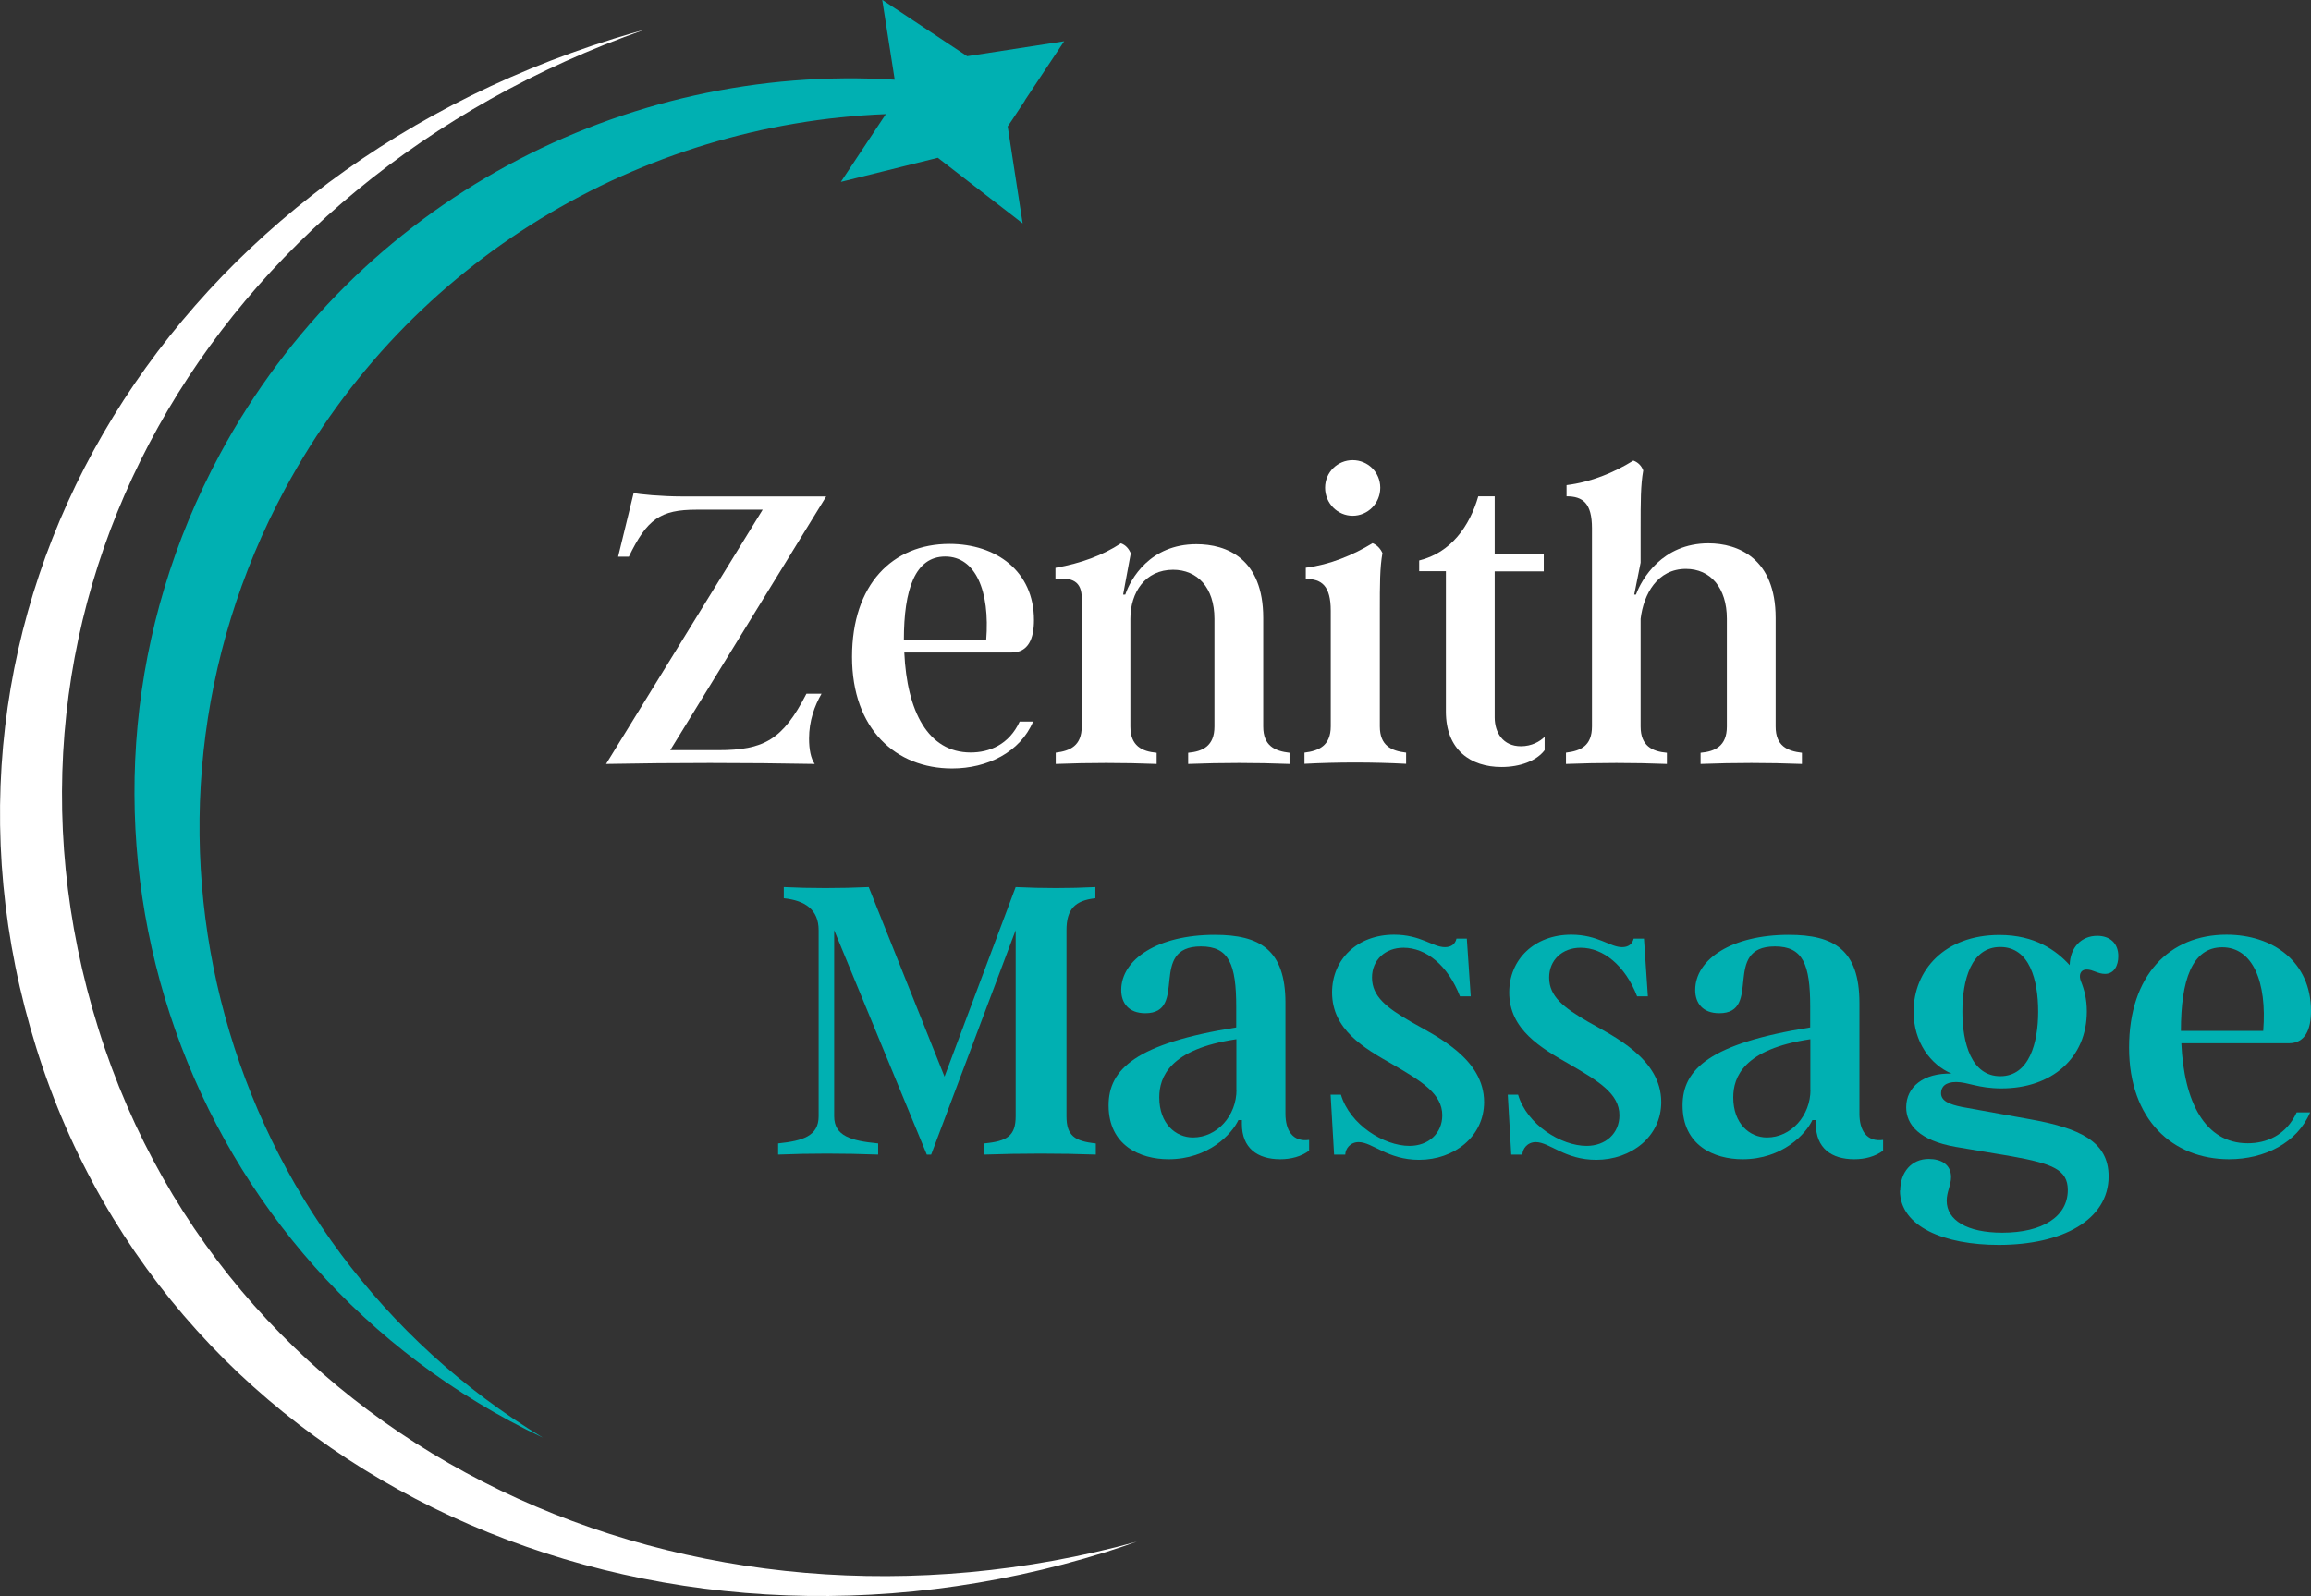 <svg xmlns="http://www.w3.org/2000/svg" id="Header" viewBox="0 0 159.16 109.95"><rect x="0" y="0" width="159.16" height="109.95" fill="#333333" stroke="none"/><defs><style>.cls-1{fill:#00b0b2;}.cls-2{fill:#fff;}</style></defs><path class="cls-2" d="M42.25,2.67c.72-.22,1.43-.43,2.15-.63C14.4,12.58-2.39,41.53,6.77,70.85c9.15,29.32,40.86,43.76,71.52,35.36-.7,.25-1.41,.48-2.12,.71-31.32,9.78-64.31-4.73-73.67-34.73C-6.87,42.19,10.93,12.45,42.25,2.67Z"></path><path class="cls-1" d="M70.58,6.92l2.71-4.08-6.68,1.03-5.85-3.88,.86,5.5C43.03,4.33,24.57,13.81,15.15,31.28c-12.88,23.91-3.93,53.74,19.98,66.62,.74,.4,1.5,.78,2.26,1.14C15.15,85.55,7.16,56.85,19.63,33.69,28.18,17.81,44.21,8.53,61.01,7.86l-3.1,4.67,6.68-1.66,5.84,4.52-1.03-6.68,.28-.41,.9-1.36Z"></path><g><path class="cls-2" d="M52.51,35.11h-4.54c-2.49,0-3.41,.65-4.66,3.24h-.74l1.07-4.39c.33,.09,1.93,.24,3.35,.24h9.91l-10.74,17.48h3.3c3.15,0,4.45-.71,6.08-3.89h1.04c-.48,.83-.86,1.87-.86,3.09,0,.74,.12,1.37,.39,1.75-4.81-.09-9.65-.09-14.37,0l10.78-17.51Z"></path><path class="cls-2" d="M70.23,49.71h.92c-.89,2.11-3.15,3.23-5.58,3.23-3.86,0-6.89-2.7-6.89-7.69s2.79-7.78,6.71-7.78c3.21,0,5.82,1.87,5.82,5.25,0,1.28-.39,2.23-1.54,2.23h-7.39c.18,4.04,1.63,6.89,4.57,6.89,1.28,0,2.64-.53,3.38-2.14Zm-7.98-5.61h5.67c.27-3.41-.74-5.76-2.82-5.76s-2.85,2.26-2.85,5.76Z"></path><path class="cls-2" d="M72.72,51.85c.98-.12,1.78-.47,1.78-1.81v-8.84c0-1.13-.65-1.45-1.81-1.31v-.77c1.81-.33,3.24-.86,4.51-1.69,.33,.12,.53,.36,.68,.68l-.53,2.85h.15c.36-1.07,1.69-3.47,4.9-3.47,2.08,0,4.6,.98,4.6,5.08v7.48c0,1.34,.8,1.69,1.81,1.81v.77c-2.32-.09-4.63-.09-6.98,0v-.77c1.01-.09,1.81-.47,1.81-1.81v-7.42c0-2.17-1.19-3.38-2.85-3.38-1.9,0-2.94,1.54-2.94,3.38v7.42c0,1.34,.8,1.72,1.81,1.81v.77c-2.32-.09-4.63-.09-6.95,0v-.77Z"></path><path class="cls-2" d="M89.84,51.85c.98-.12,1.81-.47,1.81-1.81v-7.96c0-1.72-.62-2.2-1.72-2.2v-.77c1.66-.21,3.24-.86,4.6-1.69,.3,.12,.53,.36,.68,.68-.18,1.01-.18,2.14-.18,3.98v7.96c0,1.34,.8,1.69,1.81,1.81v.77c-2.32-.12-4.69-.12-7,0v-.77Zm1.42-18.25c0-1.07,.86-1.9,1.9-1.9s1.9,.83,1.9,1.9-.86,1.93-1.9,1.93-1.9-.86-1.9-1.93Z"></path><path class="cls-2" d="M99.58,49v-9.65h-1.84v-.74c2.17-.53,3.47-2.34,4.07-4.42h1.13v4.01h3.38v1.16h-3.38v10.06c0,1.04,.56,1.99,1.81,1.99,.74,0,1.31-.33,1.63-.65v.92c-.56,.74-1.69,1.16-2.97,1.16-2.11,0-3.83-1.16-3.83-3.83Z"></path><path class="cls-2" d="M107.86,51.85c1.01-.12,1.78-.47,1.78-1.81v-13.65c0-1.72-.62-2.2-1.75-2.2v-.77c1.69-.21,3.26-.86,4.6-1.69,.33,.12,.56,.36,.68,.68-.18,1.01-.18,2.14-.18,3.98v2.37l-.44,2.2h.12c.39-1.07,1.81-3.53,4.99-3.53,2.05,0,4.63,1.04,4.63,5.14v7.48c0,1.34,.8,1.69,1.81,1.81v.77c-2.32-.09-4.63-.09-6.98,0v-.77c1.01-.09,1.81-.47,1.81-1.81v-7.42c0-2.14-1.13-3.44-2.82-3.44-1.96,0-2.91,1.72-3.12,3.44v7.42c0,1.34,.8,1.72,1.81,1.81v.77c-2.32-.09-4.63-.09-6.95,0v-.77Z"></path></g><g><path class="cls-1" d="M53.59,78.77c1.69-.18,2.79-.5,2.79-1.87v-12.82c0-1.43-.95-2.05-2.4-2.2v-.77c1.78,.09,3.92,.09,5.85,0l5.22,13.06,4.9-13.06c1.87,.09,3.71,.09,5.49,0v.77c-1.42,.15-1.99,.77-1.99,2.2v12.82c0,1.34,.57,1.72,2.02,1.87v.77c-2.4-.09-5.14-.09-7.69,0v-.77c1.6-.15,2.17-.53,2.17-1.87v-12.82l-5.82,15.46h-.3l-6.38-15.46v12.82c0,1.36,1.16,1.69,3.03,1.87v.77c-2.37-.09-4.75-.09-6.89,0v-.77Z"></path><path class="cls-1" d="M88.53,76.72c0,1.16,.5,1.96,1.63,1.81v.74c-.56,.41-1.25,.59-1.99,.59-1.57,0-2.64-.77-2.64-2.43v-.27h-.24c-.44,.95-2.05,2.7-4.81,2.7-1.96,0-4.13-.95-4.13-3.71,0-2.49,1.87-4.27,8.79-5.37v-1.42c0-2.94-.5-4.16-2.43-4.16-3.68,0-.83,4.6-3.83,4.6-1.16,0-1.66-.71-1.66-1.6,0-2.11,2.52-3.8,6.44-3.8,3.09,0,4.87,1.01,4.87,4.69v7.63Zm-3.38-1.66v-3.47c-4.6,.68-5.31,2.61-5.31,4.01,0,1.81,1.13,2.76,2.32,2.76,1.66,0,3-1.49,3-3.3Z"></path><path class="cls-1" d="M93.57,78.68c-.59,0-.92,.48-.92,.86h-.77l-.24-4.13h.71c.62,2.08,2.97,3.53,4.72,3.53,1.31,0,2.26-.86,2.26-2.11,0-1.48-1.42-2.34-3.41-3.5-1.99-1.13-4.18-2.4-4.18-4.96,0-2.29,1.75-3.98,4.27-3.98,1.84,0,2.67,.86,3.5,.86,.44,0,.71-.21,.8-.59h.71l.27,3.98h-.74c-.83-2.14-2.34-3.35-3.89-3.35-1.28,0-2.17,.86-2.17,2.05,0,1.31,1.01,2.08,2.7,3.06,1.72,.98,5.02,2.52,5.02,5.52,0,2.37-2.05,3.98-4.48,3.98-2.17,0-3.21-1.22-4.16-1.22Z"></path><path class="cls-1" d="M105.77,78.68c-.59,0-.92,.48-.92,.86h-.77l-.24-4.13h.71c.62,2.08,2.97,3.53,4.72,3.53,1.31,0,2.26-.86,2.26-2.11,0-1.48-1.42-2.34-3.41-3.5-1.99-1.13-4.18-2.4-4.18-4.96,0-2.29,1.75-3.98,4.27-3.98,1.84,0,2.67,.86,3.5,.86,.44,0,.71-.21,.8-.59h.71l.27,3.98h-.74c-.83-2.14-2.34-3.35-3.89-3.35-1.28,0-2.17,.86-2.17,2.05,0,1.31,1.01,2.08,2.7,3.06,1.72,.98,5.02,2.52,5.02,5.52,0,2.37-2.05,3.98-4.48,3.98-2.17,0-3.21-1.22-4.16-1.22Z"></path><path class="cls-1" d="M128.06,76.72c0,1.16,.5,1.96,1.63,1.81v.74c-.56,.41-1.25,.59-1.99,.59-1.57,0-2.64-.77-2.64-2.43v-.27h-.24c-.44,.95-2.05,2.7-4.81,2.7-1.96,0-4.13-.95-4.13-3.71,0-2.49,1.87-4.27,8.79-5.37v-1.42c0-2.94-.5-4.16-2.43-4.16-3.68,0-.83,4.6-3.83,4.6-1.16,0-1.66-.71-1.66-1.6,0-2.11,2.52-3.8,6.44-3.8,3.09,0,4.87,1.01,4.87,4.69v7.63Zm-3.38-1.66v-3.47c-4.6,.68-5.31,2.61-5.31,4.01,0,1.81,1.13,2.76,2.32,2.76,1.66,0,3-1.49,3-3.3Z"></path><path class="cls-1" d="M130.87,82.01c0-1.25,.77-2.17,1.96-2.17,.83,0,1.54,.36,1.54,1.25,0,.56-.3,1.01-.3,1.63,0,1.34,1.4,2.2,3.83,2.2,2.76,0,4.51-1.1,4.51-2.94,0-1.4-1.04-1.81-3.86-2.32l-3.86-.65c-2.52-.44-3.41-1.54-3.41-2.73,0-1.4,1.19-2.37,3.12-2.32-1.45-.62-2.61-2.17-2.61-4.27,0-2.85,2.14-5.28,5.91-5.28,2.46,0,3.92,1.07,4.84,2.08,.03-1.22,.8-2.02,1.9-2.02,.86,0,1.45,.5,1.45,1.4,0,.62-.27,1.22-.92,1.22-.5,0-.83-.3-1.25-.3-.47,0-.56,.41-.41,.8,.24,.59,.41,1.25,.41,2.08,0,3.21-2.4,5.31-5.88,5.31-1.6,0-2.32-.44-3.12-.44-.74,0-1.04,.33-1.04,.77,0,.53,.56,.77,1.45,.95l4.6,.83c3.5,.62,5.49,1.54,5.49,3.95,0,3-3.18,4.72-7.57,4.72-3.74,0-6.8-1.25-6.8-3.74Zm9.5-12.32c0-2.17-.59-4.45-2.61-4.45s-2.61,2.29-2.61,4.45,.62,4.45,2.61,4.45,2.61-2.29,2.61-4.45Z"></path><path class="cls-1" d="M158.18,76.63h.92c-.89,2.11-3.15,3.23-5.58,3.23-3.86,0-6.89-2.7-6.89-7.69s2.79-7.78,6.71-7.78c3.21,0,5.82,1.87,5.82,5.25,0,1.28-.39,2.23-1.54,2.23h-7.39c.18,4.04,1.63,6.89,4.57,6.89,1.28,0,2.64-.53,3.38-2.14Zm-7.98-5.61h5.67c.27-3.41-.74-5.76-2.82-5.76s-2.85,2.26-2.85,5.76Z"></path></g></svg>